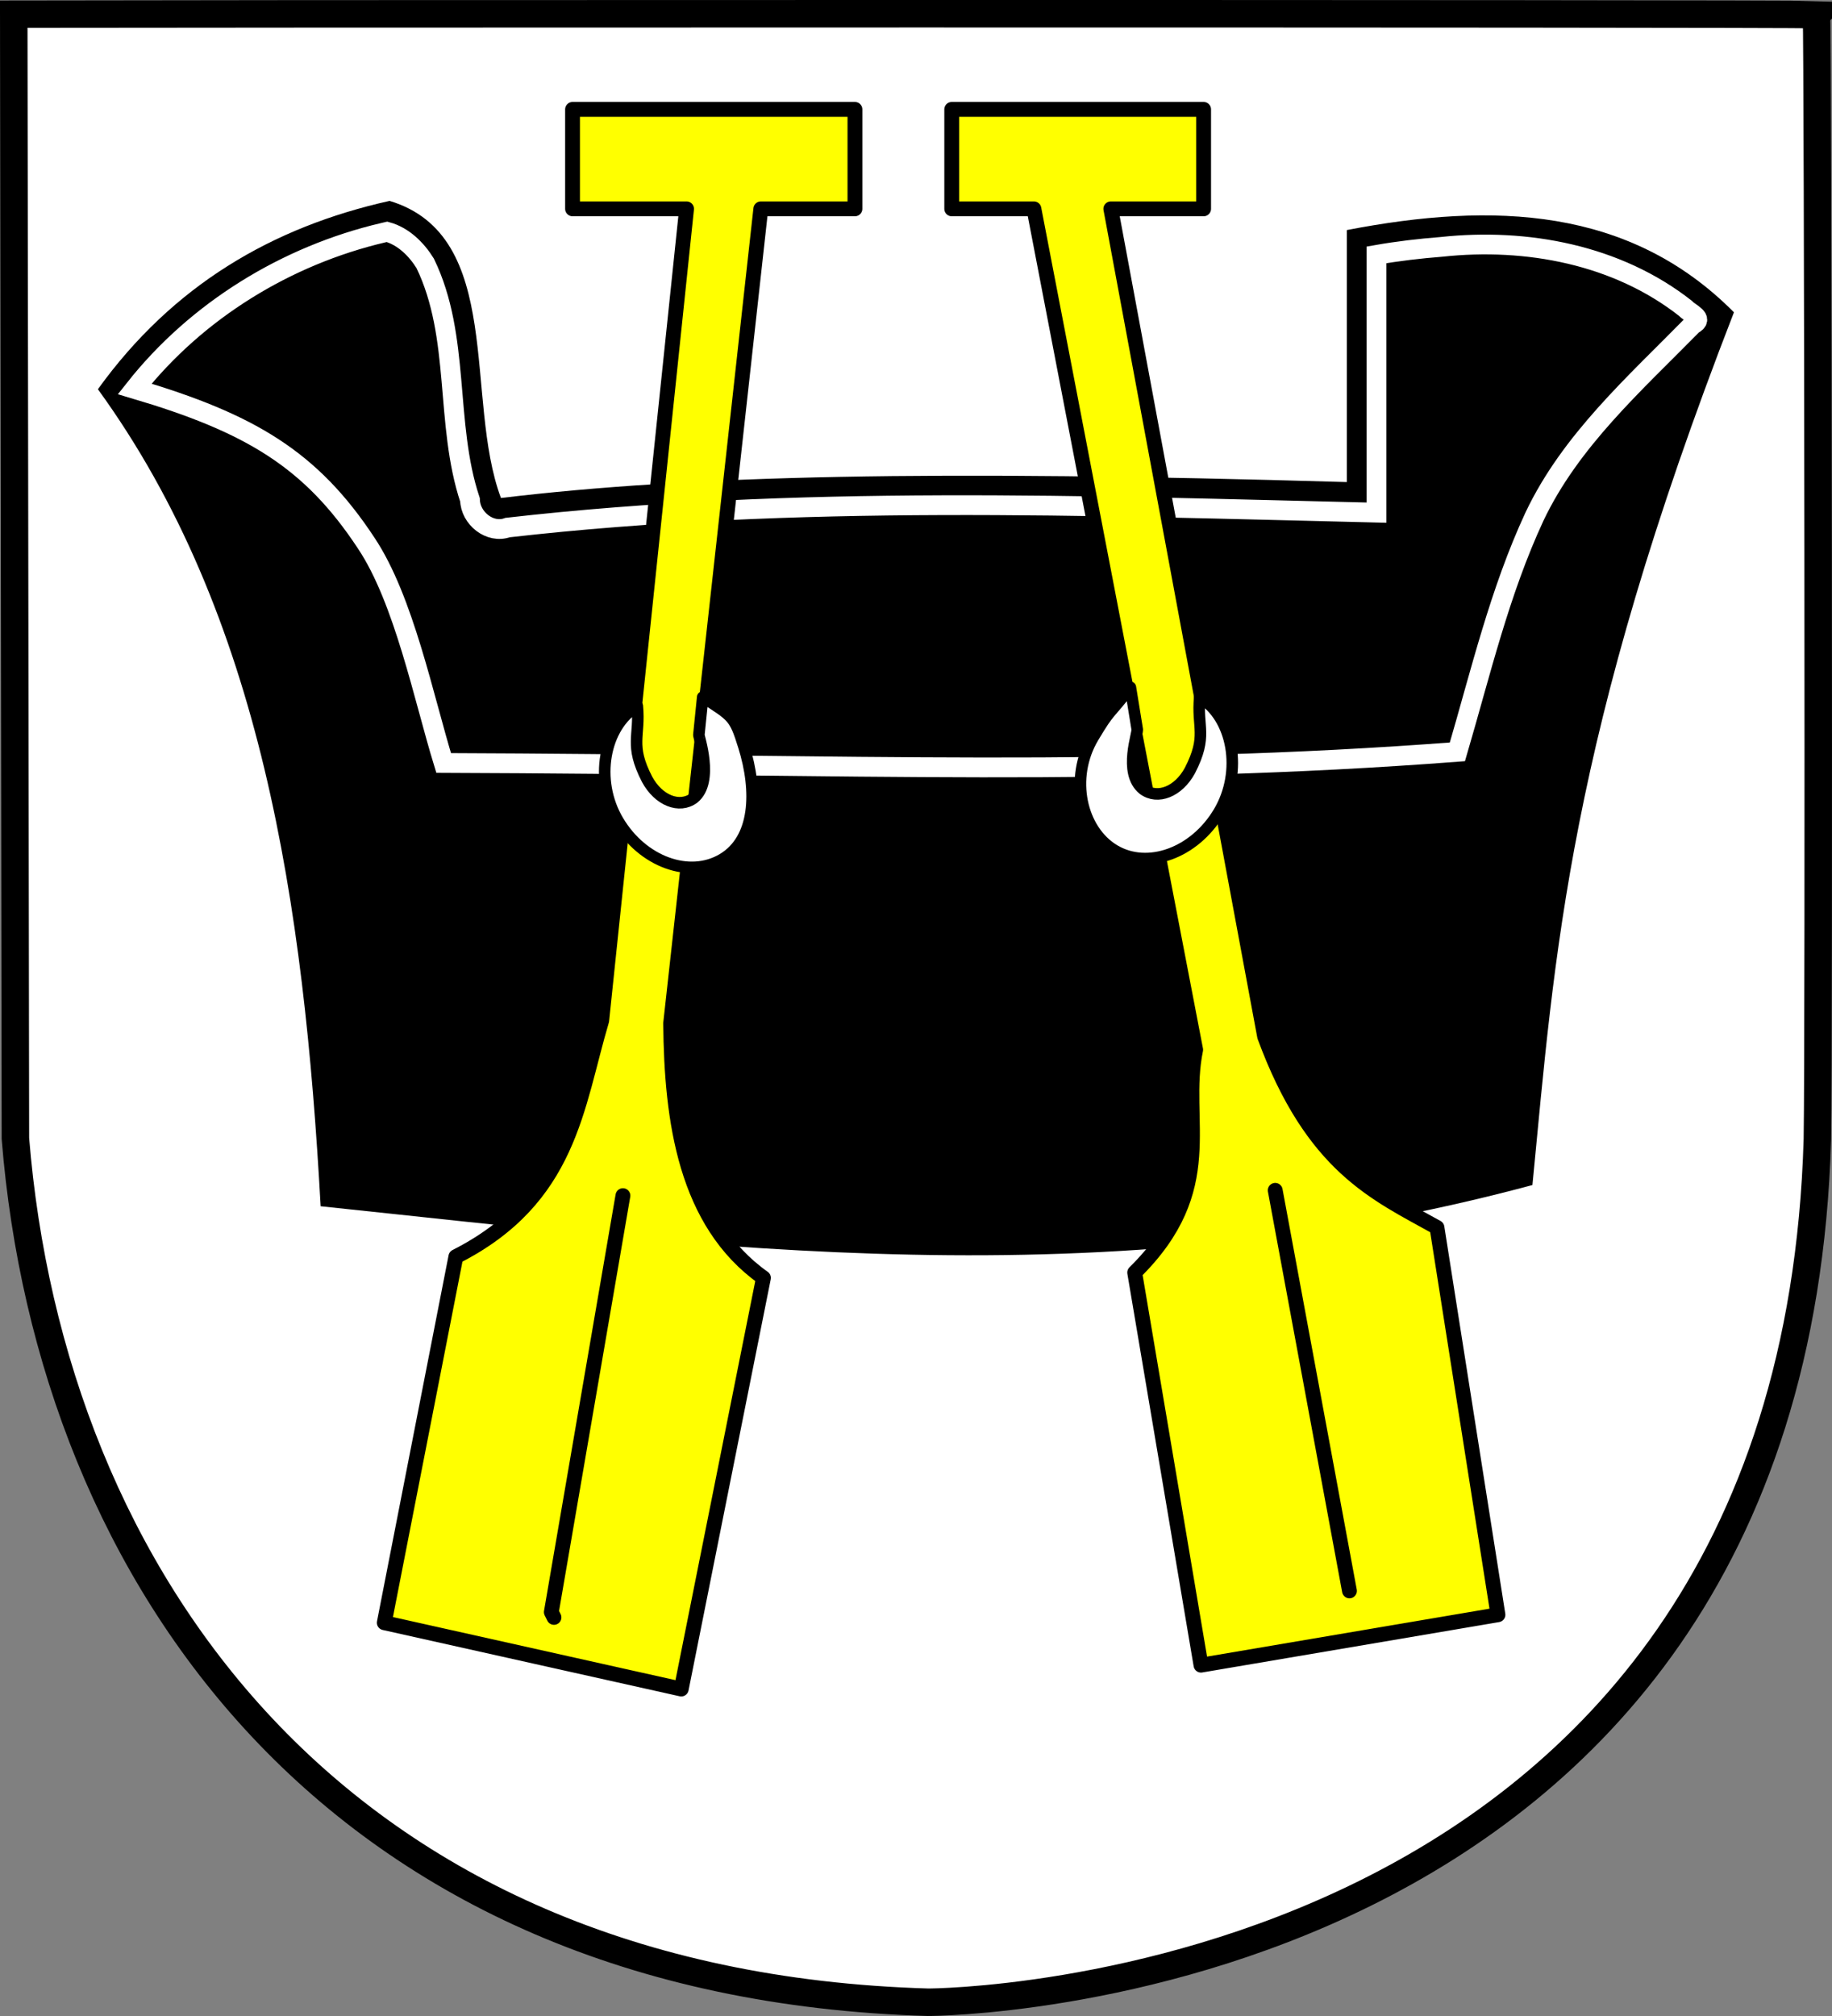 <?xml version="1.0" encoding="UTF-8" standalone="no"?>
<!-- Created with Inkscape (http://www.inkscape.org/) -->

<svg
   xmlns:dc="http://purl.org/dc/elements/1.1/"
   xmlns:cc="http://creativecommons.org/ns#"
   xmlns:rdf="http://www.w3.org/1999/02/22-rdf-syntax-ns#"
   xmlns:svg="http://www.w3.org/2000/svg"
   xmlns="http://www.w3.org/2000/svg"
   version="1.1"
   width="1000.007"
   height="1100.019"
   id="svg2">
  <rect width="100%" height="100%" fill="#808080" stroke="none"/>
  <defs
     id="defs4" />
  <g
     transform="translate(175.137,17.148)"
     id="layer1">
    <g
       transform="translate(1389.331,-37.96)"
       id="g3940">
      <path
         d="m -572.918,28.799 c -19.766,-0.774 -969.547,-0.43 -984.047,-0.278 l 0,0 0.905,613.46 0,0 c 19.292,238.983 174.477,461.888 498.148,471.331 2.326,0.068 471.734,-1.482 485.469,-470.804 0.97,-56.819 0.287,-593.169 -0.475,-613.709 z"
         id="path14"
         style="fill:#ffffff;fill-opacity:1;fill-rule:evenodd;stroke:#000000;stroke-width:15;stroke-linecap:butt;stroke-linejoin:miter;stroke-miterlimit:10;stroke-opacity:1;stroke-dasharray:none" />
      <g
         transform="matrix(0.899,0,0,0.899,-1377.866,64.37)"
         id="g3914">
        <path
           d="M -148.12,187.789 C -48.741,324.641 -23.008,500.069 -12.88,683.671 224.773,708.528 460.319,741.463 722.892,670.791 736.422,531.868 744.308,400.739 845.253,141.099 781.825,77.197 699.229,73.994 610.192,91.189 l 10e-6,152.951 C 357.868,236.746 212.701,239.908 96.6,253.8 74.087,193.671 99.156,94.611 28.98,73.479 -42.184,89.344 -102.699,124.73 -148.12,187.789 z"
           id="path3079"
           style="fill:#000000;fill-opacity:1;stroke:none" />
        <path
           d="m 25.125,92.781 c -58.83,13.827 -113.268,47.197 -150.906,94.812 69.957,20.734 107.033,42.608 140.597,93.626 22.903,34.284 34.886,94.04 46.996,133.405 252.422,0.881 414.168,8.578 615.531,-6.75 14.091,-48.024 25.633,-97.234 46.781,-142.75 21.884,-46.176 60.908,-80.722 96.198,-116.631 7.077,-3.589 -1.696,-6.665 -4.483,-9.768 C 774.35,106.119 719.41,95.817 667.75,101.375 c -13.279,1.047 -26.433,2.563 -39.562,4.875 0,52.146 0,104.292 0,156.438 C 452.397,258.513 275.78,251.783 100.656,271.75 89.807,275.676 78.054,265.995 77.809,254.958 62.323,208.36 72.3,156.162 50.594,111.375 45.251,102.778 37.336,94.966 27.438,92.25 c -0.771,0.177 -1.542,0.354 -2.312,0.531 z"
           id="path3890"
           style="fill:none;stroke:#ffffff;stroke-width:12;stroke-linecap:butt;stroke-linejoin:miter;stroke-miterlimit:4;stroke-opacity:1;stroke-dasharray:none" />
        <path
           d="m 566.722,674.011 45.08,243.111 m -441.141,-239.891 -43.47,252.771 1.61,3.22 m 241.501,-915.288 152.95,0 0,60.375 -56.35,0 93.38,502.322 c 29.115,79.017 67.226,95.063 104.65,115.92 L 701.962,931.612 521.642,962.202 481.392,723.921 c 51.864,-51.144 28.125,-91.908 37.03,-135.24 l -98.21,-510.372 -49.91,0 z m -230.231,0 171.466,0 0,60.375 -57.155,0 -54.74,494.272 c 0.503,59.101 9.011,121.007 56.35,154.561 L 206.081,976.692 25.76,936.442 69.23,714.261 C 138.741,679.051 142.354,622.822 157.781,570.971 l 51.52,-492.662 -69.23,0 z"
           id="path3856"
           style="fill:#ffff00;stroke:#000000;stroke-width:9;stroke-linecap:round;stroke-linejoin:round;stroke-miterlimit:4;stroke-opacity:1;stroke-dasharray:none" />
        <g
           id="g3910">
          <path
             d="m 213.707,435.923 c -8.761,6.537 -21.464,1.439 -28.375,-11.375 -10.869,-21.083 -4.169,-26.003 -5.936,-44.472 -20.24,12.066 -26.425,44.962 -11.627,69.784 14.798,24.822 43.198,35.16 63.438,23.094 20.24,-12.066 21.46,-41.02 12.815,-68.595 -5.593,-17.841 -6.495,-17.884 -24.919,-29.707 l -2.325,22.901 c -0.348,0.562 9.402,28.265 -3.071,38.37 z"
             id="path3884"
             style="fill:#ffffff;fill-opacity:1;stroke:#000000;stroke-width:7;stroke-linecap:round;stroke-linejoin:round;stroke-miterlimit:4;stroke-opacity:1;stroke-dasharray:none" />
          <path
             d="m 486.559,430.574 c 8.761,6.537 21.464,1.439 28.375,-11.375 10.869,-21.083 4.169,-26.003 5.936,-44.472 20.24,12.066 26.425,44.962 11.627,69.784 -14.798,24.822 -43.198,35.16 -63.438,23.094 -20.24,-12.066 -27.613,-43.773 -12.815,-68.595 10.636,-17.841 8.904,-12.536 22.542,-30.301 l 4.108,25.278 c 0.942,1.751 -8.808,26.482 3.665,36.587 z"
             id="path3888"
             style="fill:#ffffff;fill-opacity:1;stroke:#000000;stroke-width:7;stroke-linecap:round;stroke-linejoin:round;stroke-miterlimit:4;stroke-opacity:1;stroke-dasharray:none" />
        </g>
      </g>
    </g>
  </g>
</svg>

